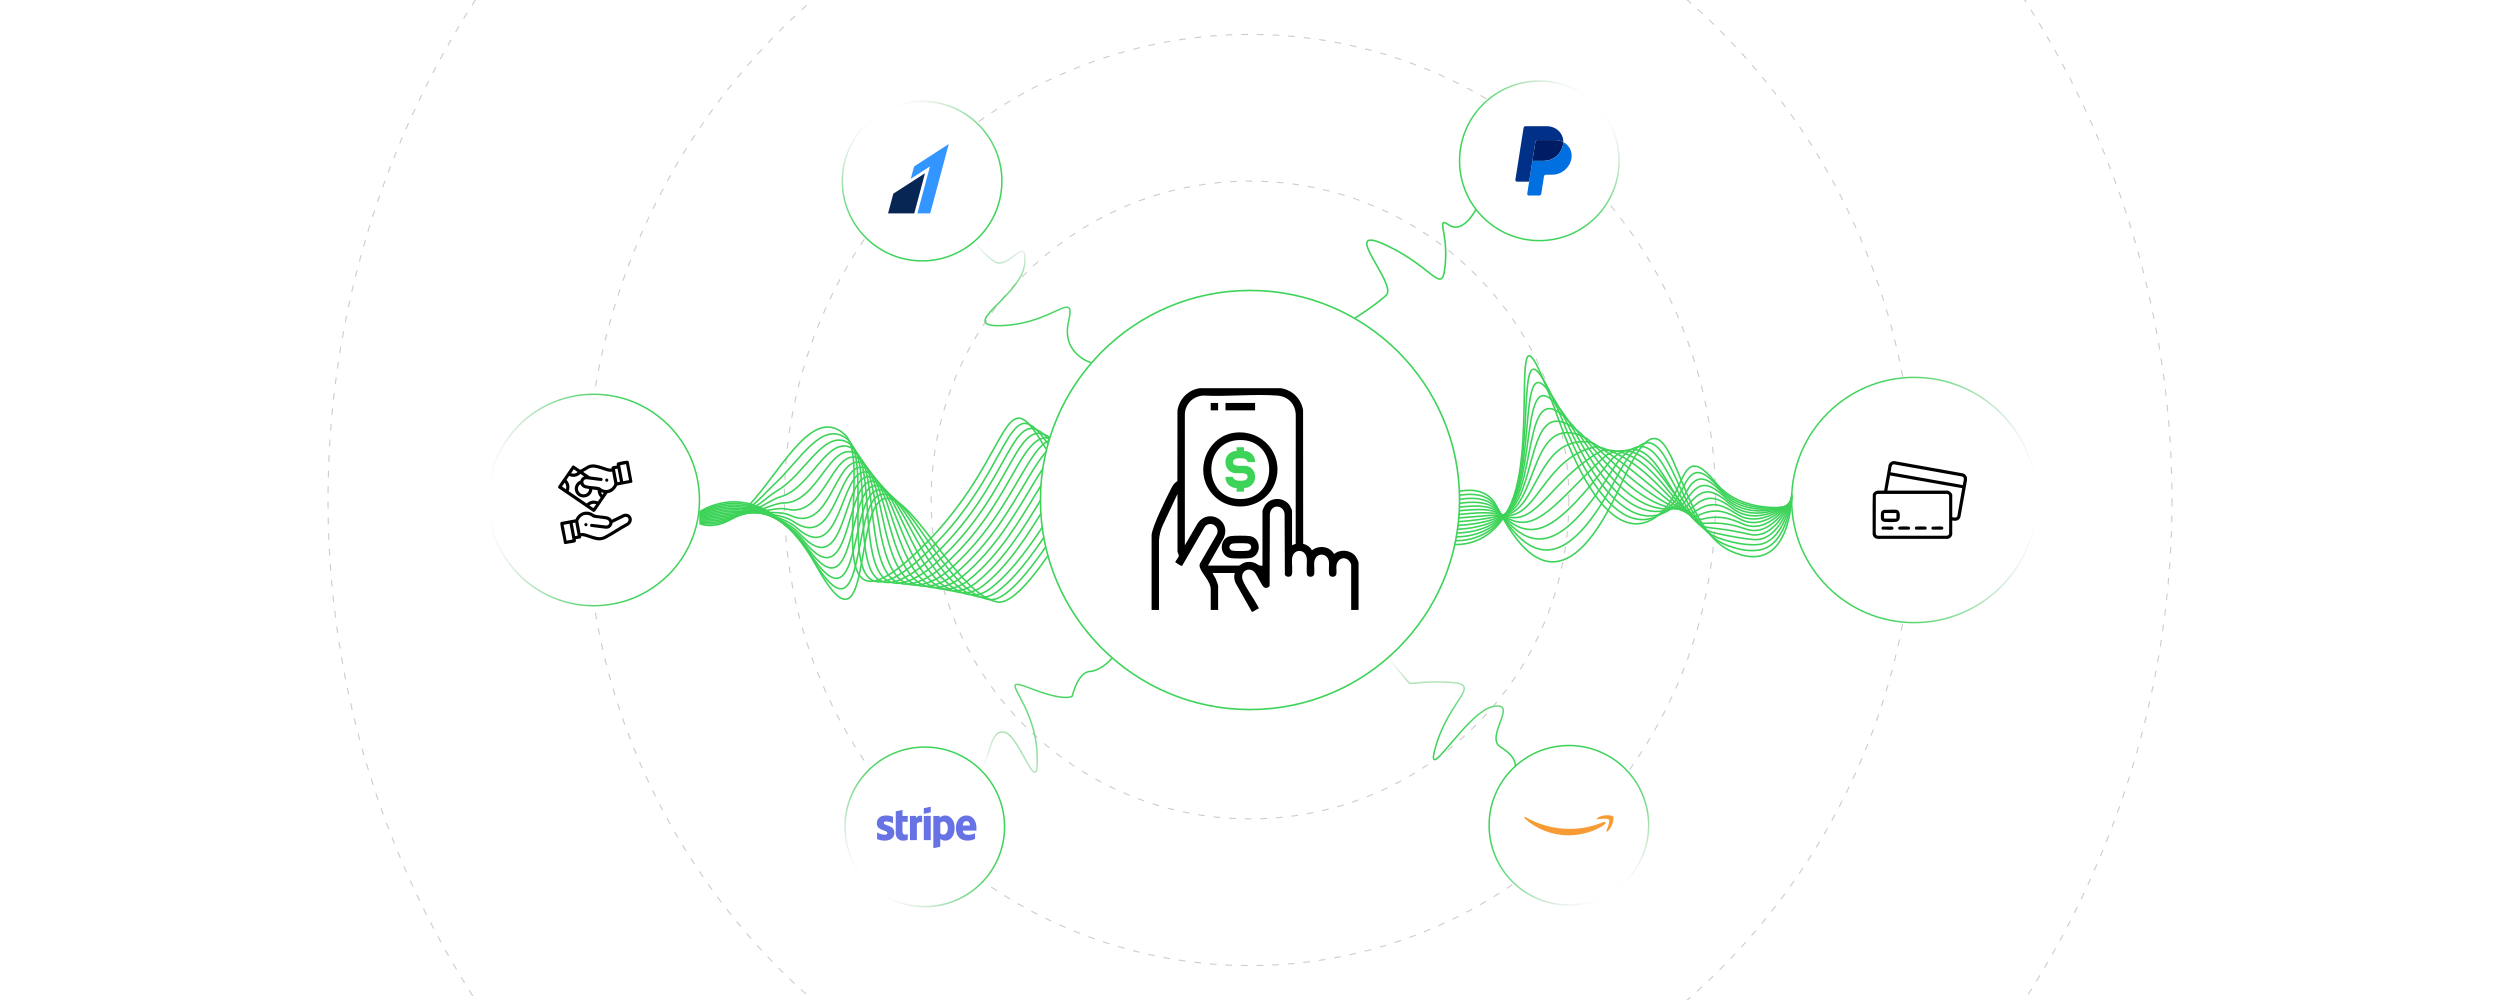 <?xml version="1.0" encoding="UTF-8"?><svg id="b" xmlns="http://www.w3.org/2000/svg" xmlns:xlink="http://www.w3.org/1999/xlink" viewBox="0 0 1000 400"><defs><clipPath id="c"><rect width="1000" height="400" fill="none"/></clipPath><filter id="d" x="187.352" y="149.938" width="100.32" height="100.32" filterUnits="userSpaceOnUse"><feOffset dx="0" dy="0"/><feGaussianBlur result="e" stdDeviation="2.523"/><feFlood flood-color="#939393" flood-opacity=".3"/><feComposite in2="e" operator="in"/><feComposite in="SourceGraphic"/></filter><linearGradient id="f" x1="194.907" y1="200" x2="280.094" y2="200" gradientUnits="userSpaceOnUse"><stop offset="0" stop-color="#ccc" stop-opacity="0"/><stop offset=".048" stop-color="#b6cdba" stop-opacity=".15"/><stop offset=".12" stop-color="#99cea3" stop-opacity=".348"/><stop offset=".199" stop-color="#80cf8f" stop-opacity=".524"/><stop offset=".284" stop-color="#6bd07e" stop-opacity=".672"/><stop offset=".375" stop-color="#59d170" stop-opacity=".793"/><stop offset=".476" stop-color="#4cd265" stop-opacity=".885"/><stop offset=".593" stop-color="#43d25d" stop-opacity=".951"/><stop offset=".738" stop-color="#3dd259" stop-opacity=".989"/><stop offset="1" stop-color="#3cd358"/></linearGradient><filter id="g" x="707.423" y="142.008" width="116.64" height="116.16" filterUnits="userSpaceOnUse"><feOffset dx="0" dy="0"/><feGaussianBlur result="h" stdDeviation="2.926"/><feFlood flood-color="#939393" flood-opacity=".3"/><feComposite in2="h" operator="in"/><feComposite in="SourceGraphic"/></filter><linearGradient id="i" x1="716.35" y1="200" x2="815.058" y2="200" gradientUnits="userSpaceOnUse"><stop offset="0" stop-color="#3cd358"/><stop offset=".262" stop-color="#3dd259" stop-opacity=".989"/><stop offset=".407" stop-color="#43d25d" stop-opacity=".951"/><stop offset=".523" stop-color="#4cd265" stop-opacity=".885"/><stop offset=".625" stop-color="#59d170" stop-opacity=".793"/><stop offset=".716" stop-color="#6bd07e" stop-opacity=".672"/><stop offset=".801" stop-color="#80cf8f" stop-opacity=".524"/><stop offset=".88" stop-color="#99cea3" stop-opacity=".348"/><stop offset=".953" stop-color="#b6cdba" stop-opacity=".15"/><stop offset="1" stop-color="#ccc" stop-opacity="0"/></linearGradient><filter id="j" x="400.72" y="100.745" width="198.72" height="198.72" filterUnits="userSpaceOnUse"><feOffset dx="0" dy="0"/><feGaussianBlur result="k" stdDeviation="5"/><feFlood flood-color="#939393" flood-opacity=".3"/><feComposite in2="k" operator="in"/><feComposite in="SourceGraphic"/></filter><filter id="l" x="578.01" y="26.515" width="75.84" height="75.84" filterUnits="userSpaceOnUse"><feOffset dx="0" dy="0"/><feGaussianBlur result="m" stdDeviation="1.903"/><feFlood flood-color="#939393" flood-opacity=".3"/><feComposite in2="m" operator="in"/><feComposite in="SourceGraphic"/></filter><linearGradient id="n" x1="592.955" y1="87.116" x2="638.511" y2="41.559" gradientUnits="userSpaceOnUse"><stop offset="0" stop-color="#3cd358"/><stop offset=".262" stop-color="#3dd259" stop-opacity=".989"/><stop offset=".407" stop-color="#43d25d" stop-opacity=".951"/><stop offset=".523" stop-color="#4cd265" stop-opacity=".885"/><stop offset=".625" stop-color="#59d170" stop-opacity=".793"/><stop offset=".716" stop-color="#6bd07e" stop-opacity=".672"/><stop offset=".801" stop-color="#80cf8f" stop-opacity=".524"/><stop offset=".88" stop-color="#99cea3" stop-opacity=".348"/><stop offset=".953" stop-color="#b6cdba" stop-opacity=".15"/><stop offset="1" stop-color="#ccc" stop-opacity="0"/></linearGradient><filter id="o" x="332.185" y="292.91" width="75.84" height="75.84" filterUnits="userSpaceOnUse"><feOffset dx="0" dy="0"/><feGaussianBlur result="p" stdDeviation="1.903"/><feFlood flood-color="#939393" flood-opacity=".3"/><feComposite in2="p" operator="in"/><feComposite in="SourceGraphic"/></filter><linearGradient id="q" x1="347.13" y1="353.511" x2="392.686" y2="307.955" gradientUnits="userSpaceOnUse"><stop offset="0" stop-color="#ccc" stop-opacity="0"/><stop offset=".048" stop-color="#b6cdba" stop-opacity=".15"/><stop offset=".12" stop-color="#99cea3" stop-opacity=".348"/><stop offset=".199" stop-color="#80cf8f" stop-opacity=".524"/><stop offset=".284" stop-color="#6bd07e" stop-opacity=".672"/><stop offset=".375" stop-color="#59d170" stop-opacity=".793"/><stop offset=".476" stop-color="#4cd265" stop-opacity=".885"/><stop offset=".593" stop-color="#43d25d" stop-opacity=".951"/><stop offset=".738" stop-color="#3dd259" stop-opacity=".989"/><stop offset="1" stop-color="#3cd358"/></linearGradient><filter id="r" x="331.123" y="34.624" width="75.84" height="75.84" filterUnits="userSpaceOnUse"><feOffset dx="0" dy="0"/><feGaussianBlur result="s" stdDeviation="1.903"/><feFlood flood-color="#939393" flood-opacity=".3"/><feComposite in2="s" operator="in"/><feComposite in="SourceGraphic"/></filter><linearGradient id="t" x1="368.846" y1="104.66" x2="368.846" y2="40.233" gradientTransform="translate(13.193 194.129) rotate(-30)" gradientUnits="userSpaceOnUse"><stop offset="0" stop-color="#3cd358"/><stop offset=".262" stop-color="#3dd259" stop-opacity=".989"/><stop offset=".407" stop-color="#43d25d" stop-opacity=".951"/><stop offset=".523" stop-color="#4cd265" stop-opacity=".885"/><stop offset=".625" stop-color="#59d170" stop-opacity=".793"/><stop offset=".716" stop-color="#6bd07e" stop-opacity=".672"/><stop offset=".801" stop-color="#80cf8f" stop-opacity=".524"/><stop offset=".88" stop-color="#99cea3" stop-opacity=".348"/><stop offset=".953" stop-color="#b6cdba" stop-opacity=".15"/><stop offset="1" stop-color="#ccc" stop-opacity="0"/></linearGradient><filter id="w" x="589.621" y="292.077" width="75.84" height="75.84" filterUnits="userSpaceOnUse"><feOffset dx="0" dy="0"/><feGaussianBlur result="x" stdDeviation="1.903"/><feFlood flood-color="#939393" flood-opacity=".3"/><feComposite in2="x" operator="in"/><feComposite in="SourceGraphic"/></filter><linearGradient id="y" x1="621.892" y1="364.973" x2="621.892" y2="300.547" gradientTransform="translate(-77.4 352.88) rotate(-30)" gradientUnits="userSpaceOnUse"><stop offset="0" stop-color="#ccc" stop-opacity="0"/><stop offset=".048" stop-color="#b6cdba" stop-opacity=".15"/><stop offset=".12" stop-color="#99cea3" stop-opacity=".348"/><stop offset=".199" stop-color="#80cf8f" stop-opacity=".524"/><stop offset=".284" stop-color="#6bd07e" stop-opacity=".672"/><stop offset=".375" stop-color="#59d170" stop-opacity=".793"/><stop offset=".476" stop-color="#4cd265" stop-opacity=".885"/><stop offset=".593" stop-color="#43d25d" stop-opacity=".951"/><stop offset=".738" stop-color="#3dd259" stop-opacity=".989"/><stop offset="1" stop-color="#3cd358"/></linearGradient><linearGradient id="z" x1="392.877" y1="308.684" x2="441.671" y2="259.89" xlink:href="#q"/><linearGradient id="aa" x1="413.254" y1="145.432" x2="413.254" y2="96.153" gradientTransform="matrix(1,0,0,1,0,0)" xlink:href="#t"/><linearGradient id="ab" x1="580.67" y1="306.546" x2="580.67" y2="262.935" gradientTransform="matrix(1,0,0,1,0,0)" xlink:href="#t"/></defs><g clip-path="url(#c)"><circle cx="500" cy="200" r="127.554" fill="none" stroke="#ccc" stroke-dasharray="2.676 3.568" stroke-miterlimit="10" stroke-width=".446"/><circle cx="500" cy="200" r="186.246" fill="none" stroke="#ccc" stroke-dasharray="2.676 3.568" stroke-miterlimit="10" stroke-width=".446"/><circle cx="500" cy="200" r="265.704" fill="none" stroke="#ccc" stroke-dasharray="2.676 3.568" stroke-miterlimit="10" stroke-width=".446"/><circle cx="500" cy="200" r="368.795" fill="none" stroke="#ccc" stroke-dasharray="2.676 3.568" stroke-miterlimit="10" stroke-width=".446"/><circle cx="237.501" cy="200" r="42.29" fill="#fff" filter="url(#d)"/><circle cx="237.501" cy="200" r="42.29" fill="none" stroke="url(#f)" stroke-miterlimit="10" stroke-width=".607"/><circle cx="765.704" cy="200" r="49.05" fill="#fff" filter="url(#g)"/><circle cx="765.704" cy="200" r="49.05" fill="none" stroke="url(#i)" stroke-miterlimit="10" stroke-width=".607"/><path d="M229.466,186.175l2.621,1.751c.229.019,2.569-1.509,3.056-1.729,2.008-.908,3.865-.234,5.83.361,1.197.363,2.369,1.017,3.656.851-.235-1.206,1.393-.952,2.149-1.213-.141-.58-.213-1.031.438-1.253.7-.239,2.663-.589,3.422-.654.347-.029.591.027.834.281l1.509,8.091c-.111.195-.194.41-.444.459l-5.641,1.082c-.667,1.373-1.676,2.475-3.172,2.933-.245.075-.586.043-.776.205l-4.908,7.167c-.237.242-.456.322-.784.22l-13.735-9.383c-.305-.284-.396-.536-.169-.909l5.632-8.171.483-.09ZM229.485,187.738l-1.03,1.562c.871.328,1.917.16,2.598-.484l-1.444-1.047-.124-.031ZM244.86,188.684c-1.713.212-3.222-.609-4.816-1.078-1.67-.491-3.058-.956-4.718-.073-.608.323-1.338.782-1.931,1.152-.058.036-.109-.013-.065.111l2.582,1.764,4.691.607c.665.256.572,1.162-.157,1.227-1.797-.121-3.609-.508-5.396-.655-.248-.02-.529-.077-.772-.032-1.273.234-1.245,1.972.058,2.379,1.555.485,3.846.33,5.401.802.357.108.657.486,1.01.677,2.033,1.1,4.205.074,5.004-1.99l-.891-4.892ZM250.422,185.641l-2.355.439,1.193,6.4,2.355-.439-1.193-6.4ZM233.661,190.578l-1.482-1.029c-1.183,1.178-2.941,1.54-4.47.836l-.075.033-1.023,1.52c.202.315.452.545.643.882.633,1.119.685,2.447.198,3.626l7.162,4.924c.155.038.562-.382.738-.495.799-.513,1.702-.718,2.648-.608.408.047.764.207,1.163.278l1.071-1.487c.008-.114-.45-.601-.558-.772-.425-.673-.603-1.419-.616-2.21l-2.079-.298c-.113.289-.135.596-.234.892-.811,2.423-4.027,3.123-5.815,1.312-1.604-1.625-1.281-4.293.634-5.496.143-.09.533-.223.578-.262.023-.02.164-.453.224-.557.284-.496.746-.911,1.295-1.087ZM247.013,187.464l-1.026.191.98,5.253,1.026-.191-.98-5.253ZM225.87,193.031l-1.08,1.553,1.545,1.108c.393-.91.104-1.899-.466-2.661ZM235.654,195.584c-.969-.131-1.939-.177-2.715-.842-.379-.325-.533-.661-.798-1.067-1.575,1.012-1.132,3.449.648,3.973,1.372.404,2.861-.627,2.864-2.063ZM241.442,197.126c-.16.084-.948-.316-.984-.254-.034.18.433,1.042.534,1.024.059-.125.541-.684.45-.769ZM238.408,201.628c-.919-.235-1.911-.099-2.651.524l1.611,1.105c.24-.469.806-1.011,1.008-1.467.025-.057.073-.076.031-.162Z"/><path d="M230.285,215.7c.135.467.193,1.056-.364,1.251-1.053.369-2.576.359-3.68.692-.311.025-.622-.144-.683-.464-.287-2.524-1.207-5.238-1.441-7.736-.036-.381.119-.543.468-.679l5.604-1.043c1.071-2.561,3.854-3.832,6.447-2.628.389.18.876.613,1.194.716,1.371.444,3.477.372,4.972.736.812.197,1.495.581,1.896,1.345l4.741-2.304c3.071-.799,4.555,2.809,1.92,4.634-3.02,1.635-5.885,3.593-8.91,5.213-2.964,1.587-5.291.148-8.159-.699-.643-.19-1.177-.297-1.858-.246.139.212-.102.831-.307.87l-1.842.343ZM245.012,209.157c-.044,1.001-.773,1.979-1.752,2.248-.646.177-1.186.049-1.831-.016-1.679-.17-3.357-.44-5.032-.648-.597-.283-.45-1.14.2-1.219l5.846.696c1.516.017,1.761-1.852.355-2.361-.131-.047-.269-.073-.404-.102-1.621-.347-3.444-.395-5.085-.724-.649-.458-1.129-.848-1.935-1.018-1.941-.409-3.353.612-4.066,2.358l.9,4.909c1.47-.327,2.799.412,4.151.82,1.774.536,3.477,1.247,5.264.343,3.067-1.552,6.038-3.746,9.113-5.337,1.247-.863.741-2.737-.896-2.3l-4.827,2.351ZM227.813,209.476l-2.355.439,1.182,6.34,2.355-.439-1.182-6.34ZM230.107,209.048l-1.026.191.968,5.193,1.026-.191-.968-5.193Z"/><path d="M242.492,191.443c.824-.28,1.191.993.394,1.226-.775.225-1.174-.96-.394-1.226Z"/><path d="M233.836,209.498c.436-.623,1.517-.048,1.075.711-.425.728-1.564-.011-1.075-.711Z"/><path d="M786.799,191.005v1.106l-2.621,14.667c-.518,1.49-1.869,1.737-3.277,1.404v5.64c0,.037-.233.596-.279.679-.313.564-1.035.99-1.675,1.053l-27.869.003c-1.053-.091-1.828-.773-2.025-1.809.042-5.309-.083-10.636.063-15.935.265-.93,1.101-1.489,2.039-1.573.374-.034,2.408.079,2.51-.07l1.78-10.163c.342-1.006,1.348-1.658,2.409-1.554l27.265,4.878c.901.259,1.39.796,1.68,1.674ZM757.512,185.715c-1.225.081-.96,2.277-1.29,3.119l.106.092,28.727,5.095.108-.116c-.019-.917.961-2.824-.223-3.29l-27.429-4.899ZM754.95,196.24h23.997c.708,0,1.954,1.006,1.954,1.732v8.884c.646.134,1.7.411,2.028-.368l1.954-11.206-28.858-5.091-1.074,6.05ZM750.874,197.582c-.276.084-.43.322-.534.572l-.037,15.229c-.007.567.462.901.995.922l27.283-0c.613-.052,1.006-.258,1.07-.92l-.001-14.899c-.05-.565-.258-.866-.847-.922l-27.929.019Z"/><path d="M753.604,203.924c1.554.096,3.402-.189,4.922-.018,1.547.174,1.471,2.123,1.362,3.28-.085.912-.668,1.495-1.585,1.586-1.07.106-3.27.097-4.348-.001-.703-.064-1.441-.479-1.569-1.233-.075-.443-.073-1.881-.011-2.335.083-.612.64-1.148,1.228-1.279ZM758.563,205.234l-4.792-.037c-.123.068-.134.166-.15.292-.03.232-.024,1.669.041,1.808.016.035.134.149.146.149h4.644c.008,0,.111-.103.111-.111v-2.101Z"/><path d="M753.086,210.631l3.74-.011c.676.107.782,1.134.074,1.245-1.122.175-2.657-.117-3.825-0-.65-.168-.609-1.03.011-1.233Z"/><path d="M759.797,210.633c.537-.096,3.118-.1,3.664-.013.687.109.796,1.086.074,1.245l-3.828.003c-.638-.234-.577-1.115.09-1.234Z"/><path d="M766.431,210.632c.483-.097,3.148-.091,3.664-.012.706.108.788.997.151,1.247l-3.904-0c-.58-.229-.577-1.1.089-1.234Z"/><path d="M773.065,210.631c1.137.079,2.562-.163,3.664-.009.735.102.828.966.152,1.245l-3.828-.003c-.696-.167-.613-1.021.011-1.233Z"/><path d="M279.791,209.406s9.456,4.938,22.014-9.779,23.848-36.863,36.078-25.856-12.841,84.998,26.906,48.92,35.513-72.576,51.389-46.684,45.035,50.816,69.591,25.513,30.059-62.604,52.073-21.023,55.035,48.308,66.653,20.791-3.574-95.981,19.004-33.315,42.146,38.207,46.426,29.646,5.737-17.737,16.322-4.588,30.408,9.563,30.408,9.563" fill="none" stroke="#3cd358" stroke-miterlimit="10" stroke-width=".644"/><path d="M716.658,202.247s-18.571,4.926-29.048-7.145c-6.583-7.585-9.647-7.113-12.248-3.747-1.486,1.922-2.537,4.911-4.306,7.558-4.717,7.058-23.161,26.202-45.548-29.59-.957-2.385-1.883-4.514-2.723-6.424-18.828-42.781-7.265,15.912-18.419,39.001-1.346,2.798-2.964,5.149-4.778,7.084-13.913,14.835-42.124,7.49-61.655-25.62-13.199-22.375-20.399-18.825-29.381-7.402-6.309,8.022-13.493,18.894-23.206,27.842-18.812,17.332-39.895,6.016-54.957-12.203-4.37-5.286-8.553-10.322-12.045-15.19-16.215-22.599-12.812,13.443-50.709,47.439-2.067,1.854-3.983,3.345-5.703,4.551-30.726,21.542-11.417-43.585-23.001-52.757-10.038-7.947-18.651,8.218-29.125,17.997-2.361,2.204-4.598,4.659-6.95,6.881-13,12.219-23.067,8.553-23.067,8.553" fill="none" stroke="#3cd358" stroke-miterlimit="10" stroke-width=".644"/><path d="M716.661,201.9s-17.299,6.279-27.687-4.727c-6.432-6.815-9.521-6.535-12.312-3.582-1.576,1.668-2.52,4.488-4.474,6.616-5.276,5.745-22.461,19.352-44.67-29.535-.941-2.071-1.89-3.869-2.733-5.465-19.063-36.063-9.357,17.457-20.547,37.304-1.347,2.411-2.95,4.385-4.712,5.99-13.547,12.341-41.885,7.215-61.501-22.27-13.248-19.914-20.423-16.122-29.43-5.327-6.59,7.898-14.133,17.48-23.669,25.184-18.415,14.878-38.578,3.111-52.453-15.221-4.185-5.53-8.428-9.946-11.961-14.052-16.515-19.193-13.999,16.264-50.03,48.195-2.067,1.832-4.005,3.236-5.716,4.342-29.86,19.309-13.221-43.927-24.785-51.834-10.072-6.886-17.731,12.069-28.891,18.635-2.483,1.461-4.748,3.496-7.179,5.264-13.415,9.758-24.119,7.326-24.119,7.326" fill="none" stroke="#3cd358" stroke-miterlimit="10" stroke-width=".644"/><path d="M716.665,201.553s-16.006,7.644-26.327-2.31c-6.266-6.044-9.384-5.962-12.376-3.417-1.661,1.412-3.001,3.643-4.643,5.674-6.969,3.062-21.75,12.456-43.791-29.479-.924-1.758-1.897-3.222-2.743-4.505-19.304-29.283-11.508,18.963-22.675,35.607-1.355,2.02-2.935,3.619-4.646,4.896-13.168,9.829-41.614,6.982-61.348-18.922-13.279-17.431-20.467-13.428-29.48-3.251-6.881,7.771-14.755,16.055-24.133,22.525-17.987,12.41-37.234.163-49.948-18.24-3.996-5.784-8.271-9.532-11.877-12.914-16.714-15.672-15.202,19.07-49.35,48.95-2.068,1.809-4.024,3.126-5.729,4.133-28.948,17.1-15.037-44.269-26.57-50.911-10.116-5.826-16.498,15.849-28.658,19.274-2.542.716-4.903,2.33-7.409,3.648-13.854,7.283-25.172,6.1-25.172,6.1" fill="none" stroke="#3cd358" stroke-miterlimit="10" stroke-width=".644"/><path d="M716.669,201.206s-14.686,9.021-24.966.108c-6.083-5.274-9.234-5.389-12.44-3.252-1.737,1.158-3.142,3.065-4.812,4.732-7.865,1.228-21.033,5.493-42.913-29.424-.908-1.45-1.903-2.57-2.753-3.546-19.523-22.407-13.617,20.485-24.803,33.91-1.358,1.63-2.915,2.85-4.58,3.802-12.761,7.301-41.294,6.795-61.194-15.572-13.279-14.926-20.53-10.746-29.529-1.175-7.184,7.64-15.354,14.624-24.597,19.867-17.515,9.935-35.858-2.823-47.444-21.258-3.801-6.048-8.061-9.079-11.793-11.775-16.715-12.074-16.421,21.859-48.671,49.706-2.069,1.786-4.041,3.017-5.742,3.924-27.989,14.922-16.866-44.608-28.354-49.988-10.171-4.763-14.97,19.797-28.424,19.912-2.541.022-5.059,1.164-7.639,2.031-14.3,4.805-26.225,4.874-26.225,4.874" fill="none" stroke="#3cd358" stroke-miterlimit="10" stroke-width=".644"/><path d="M716.673,200.859s-13.331,10.406-23.606,2.526c-5.878-4.508-9.069-4.811-12.503-3.087-1.806.906-3.284,2.487-4.981,3.79-8.761-.605-20.336-1.572-42.035-29.368-.894-1.145-1.904-1.912-2.763-2.586-19.643-15.408-15.719,22-26.931,32.213-1.361,1.239-2.89,2.08-4.514,2.708-12.312,4.766-40.902,6.653-61.041-12.223-13.231-12.402-20.61-8.075-29.578.901-7.497,7.504-15.922,13.191-25.061,17.208-16.988,7.468-34.447-5.843-44.939-24.276-3.599-6.322-7.444-9.448-11.709-10.637-14.325-11.683-17.656,24.63-47.992,50.461-2.071,1.763-4.056,2.91-5.755,3.715-26.98,12.784-18.708-44.939-30.139-49.065-10.239-3.696-13.374,24.086-28.191,20.55-2.527-.603-5.216-.003-7.869.415-14.754,2.323-27.278,3.647-27.278,3.647" fill="none" stroke="#3cd358" stroke-miterlimit="10" stroke-width=".644"/><path d="M716.677,200.512s-11.937,11.792-22.245,4.943c-5.648-3.752-8.893-4.223-12.567-2.923-1.869.662-3.426,1.909-5.149,2.848-9.658-2.438-19.724-8.774-41.156-29.312-.884-.847-1.893-1.25-2.773-1.627-19.507-8.346-17.808,23.507-29.059,30.516-1.361.848-2.857,1.311-4.448,1.615-11.806,2.25-40.407,6.542-60.887-8.874-13.115-9.872-20.707-5.416-29.628,2.977-7.822,7.36-16.454,11.767-25.525,14.55-16.396,5.03-33-8.892-42.434-27.294-3.386-6.605-7.201-9.204-11.625-9.499-14.015-8.841-18.907,27.385-47.312,51.217-2.073,1.739-4.067,2.804-5.768,3.506-25.922,10.696-20.563-45.258-31.923-48.142-10.317-2.618-11.934,28.663-27.957,21.189-2.539-1.185-5.374-1.171-8.098-1.202-15.212-.169-28.33,2.421-28.33,2.421" fill="none" stroke="#3cd358" stroke-miterlimit="10" stroke-width=".644"/><path d="M716.681,200.165s-10.495,13.17-20.885,7.361c-5.389-3.013-8.711-3.621-12.631-2.758-1.927.424-3.567,1.33-5.318,1.906-10.554-4.271-19.35-16.102-40.278-29.257-.885-.556-1.866-.596-2.783-.667-19.022-1.489-19.875,25.016-31.187,28.819-1.359.457-2.817.55-4.382.521-11.249-.209-39.778,6.428-60.734-5.525-12.91-7.364-20.819-2.771-29.677,5.053-8.158,7.206-16.952,10.369-25.989,11.891-15.741,2.651-31.517-11.964-39.93-30.312-3.162-6.896-6.958-8.961-11.541-8.361-13.705-5.998-20.175,30.121-46.633,51.973-2.076,1.714-4.076,2.701-5.781,3.297-24.817,8.669-22.427-45.562-33.708-47.219-10.404-1.528-10.709,33.368-27.724,21.827-2.586-1.754-5.532-2.342-8.328-2.818-15.67-2.67-29.383,1.194-29.383,1.194" fill="none" stroke="#3cd358" stroke-miterlimit="10" stroke-width=".644"/><path d="M716.684,199.818s-9.003,14.52-19.524,9.778c-5.101-2.299-8.526-3.002-12.694-2.593-1.986.195-3.709.752-5.487.964-11.45-6.104-19.431-23.347-39.4-29.201-.905-.265-1.836.037-2.793.292-18.459,4.911-21.92,26.547-33.315,27.122-1.355.068-2.776-.201-4.316-.573-10.678-2.584-38.999,6.243-60.58-2.176-12.609-4.919-20.944-.14-29.726,7.129-8.505,7.04-17.425,9.017-26.453,9.233-15.042.36-29.996-15.053-37.425-33.33-2.924-7.192-6.715-8.717-11.457-7.223-13.395-3.156-21.459,32.839-45.953,52.728-2.08,1.689-4.082,2.602-5.794,3.088-23.671,6.712-24.296-45.848-35.492-46.296-10.495-.42-9.649,38.088-27.49,22.465-2.658-2.327-5.689-3.513-8.558-4.435-16.123-5.179-30.436-.032-30.436-.032" fill="none" stroke="#3cd358" stroke-miterlimit="10" stroke-width=".644"/><path d="M716.688,199.471s-7.46,15.817-18.164,12.196c-4.785-1.619-8.346-2.368-12.758-2.428-2.046-.028-3.851.174-5.655.022-12.346-7.937-19.911-30.06-38.521-29.146-.943.046-1.821.655-2.803,1.252-18.182,11.044-23.966,28.111-35.443,25.425-1.35-.316-2.739-.94-4.25-1.667-10.146-4.886-38.096,5.889-60.427,1.173-12.232-2.583-21.08,2.477-29.776,9.205-8.864,6.859-17.893,7.725-26.917,6.574-14.337-1.828-28.439-18.152-34.921-36.348-2.67-7.494-6.473-8.473-11.373-6.085-13.085-.314-22.759,35.537-45.274,53.484-2.085,1.662-4.085,2.509-5.807,2.878-22.494,4.836-26.163-46.114-37.277-45.373-10.585.706-8.691,42.773-27.257,23.104-2.746-2.909-5.845-4.686-8.788-6.051-16.57-7.691-31.489-1.258-31.489-1.258" fill="none" stroke="#3cd358" stroke-miterlimit="10" stroke-width=".644"/><path d="M716.692,199.124s-5.879,17.024-16.803,14.614c-4.452-.982-8.173-1.722-12.822-2.263-2.11-.246-3.993-.404-5.824-.92-13.242-9.77-20.212-36.132-37.643-29.09-.972.393-1.82,1.272-2.813,2.211-18.195,17.209-26.034,29.699-37.572,23.728-1.349-.698-2.713-1.673-4.184-2.761-9.68-7.157-37.159,5.276-60.273,4.522-11.837-.386-21.226,5.078-29.825,11.281-9.234,6.661-18.387,6.497-27.381,3.916-13.671-3.923-26.847-21.257-32.416-39.366-2.399-7.799-6.23-8.229-11.289-4.947-12.775,2.528-24.076,38.216-44.594,54.239-2.091,1.633-4.088,2.422-5.819,2.669-21.302,3.047-28.023-46.363-39.061-44.45-10.668,1.849-7.788,47.413-27.023,23.742-2.844-3.5-6.001-5.858-9.017-7.668-17.013-10.205-32.541-2.485-32.541-2.485" fill="none" stroke="#3cd358" stroke-miterlimit="10" stroke-width=".644"/><path d="M716.696,198.777s-4.285,18.099-15.443,17.031c-4.115-.394-8.009-1.067-12.885-2.098-2.179-.461-4.256-.762-5.993-1.862-15.451-9.788-19.964-42.056-36.764-29.035-.972.753-1.827,1.895-2.823,3.171-18.35,23.494-28.128,31.287-39.7,22.031-1.35-1.08-2.696-2.407-4.118-3.855-9.272-9.436-36.323,4.379-60.12,7.871-11.498,1.687-21.378,7.665-29.874,13.357-9.616,6.442-18.93,5.318-27.845,1.258-13.08-5.958-25.222-24.362-29.912-42.385-2.109-8.106-5.475-7.25-11.204-3.809-11.635,6.989-25.407,40.874-43.915,54.995-2.1,1.602-4.091,2.344-5.832,2.46-20.114,1.349-29.871-46.599-40.846-43.527-10.739,3.006-6.915,52.013-26.79,24.38-2.947-4.098-6.155-7.031-9.247-9.284-17.45-12.719-33.594-3.711-33.594-3.711" fill="none" stroke="#3cd358" stroke-miterlimit="10" stroke-width=".644"/><path d="M716.7,198.43s-2.729,19.005-14.082,19.449c-3.796.148-7.855-.408-12.949-1.933-2.252-.674-4.372-1.426-6.162-2.804-15.976-12.302-19.344-48.181-35.886-28.979-.952,1.105-1.835,2.523-2.833,4.13-18.555,29.882-30.237,32.867-41.828,20.334-1.353-1.462-2.684-3.145-4.052-4.949-8.903-11.741-35.703,3.279-59.966,11.22-11.273,3.69-21.535,10.235-29.924,15.433-10.007,6.2-19.532,4.163-28.308-1.401-12.578-7.975-23.566-27.46-27.407-45.403-1.801-8.412-5.351-7.29-11.12-2.671-11.451,9.168-26.754,43.511-43.236,55.75-2.11,1.567-4.096,2.275-5.846,2.251-18.957-.261-31.705-46.826-42.63-42.604-10.797,4.173-6.054,56.58-26.556,25.019-3.054-4.702-6.305-8.207-9.477-10.901-17.863-15.256-34.647-4.937-34.647-4.937" fill="none" stroke="#3cd358" stroke-miterlimit="10" stroke-width=".644"/><path d="M716.704,198.083s-1.276,19.735-12.722,21.866c-3.519.655-7.709.253-13.013-1.769-2.329-.888-4.471-2.077-6.33-3.746-16.42-14.742-18.589-54.525-35.008-28.924-.927,1.446-1.844,3.154-2.843,5.09-18.768,36.337-32.375,34.454-43.956,18.637-1.359-1.845-2.675-3.886-3.986-6.043-8.554-14.072-35.326,2.112-59.812,14.569-11.174,5.685-21.694,12.79-29.973,17.509-10.407,5.931-20.188,3.007-28.772-4.059-12.156-10.007-21.881-30.547-24.903-48.421-1.474-8.716-5.29-7.295-11.036-1.532-11.44,11.472-28.114,46.125-42.556,56.506-2.125,1.527-4.105,2.218-5.859,2.042-17.859-1.792-33.524-47.05-44.415-41.681-10.841,5.344-5.2,61.121-26.323,25.657-3.162-5.309-6.46-9.377-9.707-12.518-18.306-17.754-35.7-6.164-35.7-6.164" fill="none" stroke="#3cd358" stroke-miterlimit="10" stroke-width=".644"/><path d="M716.708,197.736s.021,33.863-24.438,22.68-22.284-75.357-43.482-27.508-38.047,33.718-50.004,9.803-63.592,23.915-89.681,37.503-47.83-27.72-51.635-58.157-41.851,61.962-58.7,58.7-35.329-47.274-46.199-40.758-4.348,65.641-26.089,26.295-46.689-21.524-46.689-21.524" fill="none" stroke="#3cd358" stroke-miterlimit="10" stroke-width=".644"/><circle cx="500" cy="200" r="83.823" fill="#fff" filter="url(#j)"/><circle cx="500" cy="200" r="83.823" fill="none" stroke="#3cd358" stroke-miterlimit="10" stroke-width=".644"/><path d="M460.634,213.942c.359-3.544,5.742-14.422,7.603-18.085.748-1.472,1.212-2.509,2.716-3.383l.032-28.244c.681-4.67,4.309-8.286,8.963-8.963l32.505.018c4.544.755,8.027,4.249,8.778,8.778l.041,53.463c1.431.323,2.865,1.29,3.494,2.608,2.761-2.188,7.155-1.671,8.871,1.478,2.584-2.089,6.692-1.683,8.682,1.017.278.377,1.109,2.023,1.109,2.402v18.943h-2.957v-18.019c0-.677-1-1.956-1.595-2.286-2.072-1.147-4.094.471-4.316,2.657-.097.956.215,2.843-.099,3.598-.406.975-2.151,1.057-2.685.106-.455-.811-.057-3.969-.178-5.182-.39-3.901-5.543-4.151-5.918.176-.102,1.177.269,4.036-.09,4.9-.406.975-2.151,1.057-2.685.106-.475-.848-.052-5.112-.169-6.484-.356-4.162-5.553-4.321-5.927,0-.124,1.43.321,5.391-.09,6.378-.432,1.038-2.239,1.03-2.764,0l-.117-24.463c-.584-3.78-5.487-3.814-5.891.167l-.099,28.732c-.491.766-1.415,1.028-2.224.568-.83-.472-2.687-4.651-3.514-5.727-2.243-2.917-6.313-.755-5.021,2.804,1.049,2.891,4.332,7.201,5.897,10.182.106.201.621,1.099.523,1.23-.584.011-2.407,1.539-2.763,1.289l-6.51-11.51c-.592-1.266-.708-2.647-.336-4.007h-8.871c.316.885.95,1.6,1.327,2.462.163.372.891,2.382.891,2.62v9.703h-2.957v-8.224c0-3.146-3.363-6.051-4.291-8.645-.204-.57-.247-1.187-0-1.746l6.784-11.697c1.151-3.012-2.297-5.399-4.71-3.232l-9.236,15.908c-.31.2-2.368-1.182-2.765-1.49-.013-.155,1.37-2.025,1.437-2.445.084-.521-.524-1.426-.524-1.809v-23.009l-5.762,12.257c-.97,2.019-1.463,4.074-1.638,6.308l.008,27.822h-2.957v-30.032ZM473.94,165.337v52.763l5.279-9.043c4.473-5.814,13.262-.814,10.317,6.066l-6.356,11.109h12.475c.115,0,1.465-.956,2.001-1.141,1.429-.493,2.686-.469,4.104.025,1.192.416,1.814,1.442,3.228,1.115v-21.9c0-.291.739-1.868.955-2.187,2.308-3.411,7.613-3.408,9.919,0,.216.319.955,1.896.955,2.187v13.768l1.457-.575.029-51.642c-.222-4.425-3.087-7.329-7.495-7.66-9.479-.711-19.812.525-29.38,0-4.037.182-7.113,3.084-7.487,7.113Z"/><path d="M494.043,173.058c10.846-1.222,19.425,8.465,16.293,19.065-3.705,12.54-21.076,14.259-27.303,2.746-4.823-8.917.852-20.666,11.01-21.811ZM495.714,176.013c-15.218.438-14.744,23.705.487,23.613,15.456-.093,15.336-24.068-.487-23.613Z"/><path d="M492.189,214.449c1.512-.239,5.962-.216,7.534-.046,5.071.548,5.036,8.302-.001,8.873-1.616.183-5.585.176-7.209.001-4.981-.538-5.043-8.082-.324-8.827ZM493.112,217.405c-1.81.325-1.806,2.546,0,2.87,1.054.189,4.764.179,5.854.027,1.976-.277,2.014-2.564.158-2.897-1.011-.181-5.001-.181-6.011,0Z"/><rect x="490.203" y="161.179" width="11.828" height="2.957"/><rect x="484.289" y="161.179" width="2.957" height="2.957"/><path d="M497.596,178.921c.076.076-.076,1.408-.001,1.479.035.033.709-.02.972.043,2.122.513,3.535,2.168,3.464,4.391h-2.865c-.147,0-.26-1.321-2.026-1.486-1.196-.111-3.834-.255-3.926,1.421-.12,2.198,3.748,1.403,5.029,1.542,4.69.506,5.293,7.439.472,8.791-.32.09-1.081.042-1.121.081-.063.059.046,1.208.001,1.479h-2.957c-.044-.272.063-1.42.001-1.479-.035-.033-.709.02-.972-.043-2.122-.513-3.535-2.168-3.464-4.391h2.865c.147,0,.26,1.321,2.026,1.486,1.196.111,3.834.255,3.926-1.421.12-2.198-3.748-1.403-5.029-1.542-4.731-.511-5.34-7.615-.323-8.828.264-.064.937-.01.972-.043.062-.059-.046-1.208-.001-1.479.434.077,2.852-.104,2.957,0Z" fill="#3cd358"/><circle cx="615.733" cy="64.338" r="31.91" fill="#fff" filter="url(#l)"/><circle cx="615.733" cy="64.338" r="31.91" fill="none" stroke="url(#n)" stroke-miterlimit="10" stroke-width=".607"/><path d="M614.959,56.014c-.393 0-.728.286-.79.675l-1.312,8.322c.061-.389.396-.675.79-.675h3.845c3.87,0,7.154-2.823,7.754-6.649.045-.286.07-.574.076-.863-.984-.516-2.139-.811-3.405-.811h-6.958Z" fill="#001c64"/><path d="M625.322,56.825c-.006.289-.031.577-.076.863-.6,3.826-3.884,6.649-7.754,6.649h-3.845c-.393,0-.729.286-.79.675l-1.206,7.648-.756,4.798c-.056.354.185.686.539.743.034.005.068.008.102.008h4.174c.393-0.0.728-.286.79-.675l1.099-6.973c.062-.389.397-.675.79-.675h2.457c3.87,0,7.154-2.823,7.754-6.649.426-2.715-.941-5.186-3.279-6.411v-0Z" fill="#0070e0"/><path d="M610.218,50.467c-.393,0-.729.286-.79.674l-3.275,20.768c-.062.394.242.751.642.751h4.857l1.206-7.648,1.312-8.322c.061-.389.396-.675.79-.675h6.958c1.266,0,2.421.295,3.405.811.067-3.483-2.807-6.359-6.758-6.359h-8.346Z" fill="#003087"/><circle cx="369.908" cy="330.733" r="31.91" fill="#fff" filter="url(#o)"/><circle cx="369.908" cy="330.733" r="31.91" fill="none" stroke="url(#q)" stroke-miterlimit="10" stroke-width=".607"/><path d="M390.584,331.257c0-2.835-1.373-5.072-3.998-5.072-2.635,0-4.23,2.237-4.23,5.05,0,3.333,1.883,5.016,4.584,5.016,1.318,0,2.315-.299,3.067-.72v-2.215c-.753.377-1.617.609-2.713.609-1.074,0-2.026-.377-2.148-1.683h5.414c0-.144.022-.72.022-.986l.002.001ZM385.118,330.206c0-1.252.764-1.772,1.462-1.772.675,0,1.395.52,1.395,1.772h-2.857ZM378.087,326.186c-1.085,0-1.782.509-2.171.864l-.144-.686h-2.441v12.912l2.768-.587.011-3.134c.399.288.986.698,1.96.698,1.982,0,3.787-1.59,3.787-5.105-.011-3.212-1.838-4.962-3.777-4.962l.005.001ZM377.422,333.816c-.653,0-1.04-.233-1.307-.52l-.011-4.109c.288-.321.686-.542,1.318-.542,1.008,0,1.705,1.13,1.705,2.58,0,1.484-.686,2.592-1.705,2.592ZM369.522,325.533l2.779-.597v-2.248l-2.779.587v2.258ZM369.522,326.375h2.779v9.69h-2.779v-9.69ZM366.543,327.193l-.177-.819h-2.392v9.691h2.768v-6.568c.653-.853,1.761-.698,2.104-.576v-2.547c-.354-.133-1.65-.377-2.304.819l.001-.001ZM361.006,323.966l-2.702.577-.011,8.87c0,1.639,1.229,2.846,2.868,2.846.908,0,1.572-.166,1.938-.366v-2.248c-.354.144-2.104.653-2.104-.986v-3.925h2.104v-2.359h-2.105l.012-2.409ZM353.52,329.182c0-.432.354-.597.941-.597.958.02,1.898.263,2.746.708v-2.597c-.919-.366-1.827-.509-2.746-.509-2.248,0-3.743,1.174-3.743,3.134,0,3.056,4.208,2.569,4.208,3.887,0,.509-.443.675-1.063.675-.919,0-2.093-.377-3.023-.886v2.635c1.03.443,2.071.626,3.023.626,2.304,0,3.887-1.141,3.887-3.123-.011-3.3-4.23-2.713-4.23-3.953h-.001Z" fill="#6772e5" fill-rule="evenodd"/><circle cx="368.846" cy="72.446" r="31.91" fill="#fff" filter="url(#r)"/><circle cx="368.846" cy="72.446" r="31.91" fill="none" stroke="url(#t)" stroke-miterlimit="10" stroke-width=".607"/><polygon id="u" points="365.631 66.583 364.284 71.54 371.991 66.555 366.951 85.36 372.069 85.365 379.514 57.59 365.631 66.583" fill="#3395ff" fill-rule="evenodd"/><path id="v" d="M357.336,77.46l-2.119,7.905h10.491s4.291-16.078,4.292-16.082c-.004.003-12.664,8.177-12.664,8.177" fill="#072654" fill-rule="evenodd"/><circle cx="627.554" cy="330.112" r="31.91" fill="#fff" filter="url(#w)"/><circle cx="627.554" cy="330.112" r="31.91" fill="none" stroke="url(#y)" stroke-miterlimit="10" stroke-width=".607"/><path d="M641.966,329.714c-3.907,2.883-9.57,4.416-14.448,4.416-6.835,0-12.991-2.527-17.649-6.733-.365-.331-.04-.782.4-.526,5.025,2.925,11.241,4.686,17.659,4.686,4.33,0,9.09-.899,13.47-2.757.661-.28,1.215.435.568.913Z" fill="#f79c34" fill-rule="evenodd"/><path d="M643.592,327.858c-.5-.64-3.303-.303-4.562-.152-.382.046-.441-.287-.097-.529,2.236-1.571,5.901-1.118,6.327-.591.429.53-.113,4.204-2.208,5.957-.323.27-.629.126-.486-.23.472-1.178,1.527-3.814,1.027-4.455Z" fill="#f79c34" fill-rule="evenodd"/><path d="M541.808,127.332s7.853-4.815,12.661-9.222-19.632-29.247,0-20.032,22.436,20.834,23.638,7.612-4.006-19.231,1.603-15.625,10.701-6.319,10.701-6.319" fill="none" stroke="#3cd358" stroke-miterlimit="10" stroke-width=".644"/><path d="M391.944,307.667c4.185-2.791,3.579-16.183,9.873-14.773s14.048,29.252,12.991,8.106-17.269-31.366-2.819-25.727,16.917,3.172,16.917,3.172c0,0,2.115-9.516,7.049-9.868s8.908-5.442,8.908-5.442" fill="none" stroke="url(#z)" stroke-miterlimit="10" stroke-width=".607"/><path d="M390.092,96.248s1.167,3.551,7.253,8.109,13.523-11.657,12.509,1.183-28.736,25.687-8.452,24.673,29.074-14.875,26.032-1.69,9.187,16.618,9.187,16.618" fill="none" stroke="url(#aa)" stroke-miterlimit="10" stroke-width=".607"/><path d="M606.106,306.486s.742-3.653-5.865-7.663,7.653-18.332-3.068-16.198-28.243,33.904-22.785,15.577,18.384-24.359,6.32-25.221-16.374,1.149-17.235,0-8.335-9.849-8.335-9.849" fill="none" stroke="url(#ab)" stroke-miterlimit="10" stroke-width=".607"/></g></svg>
